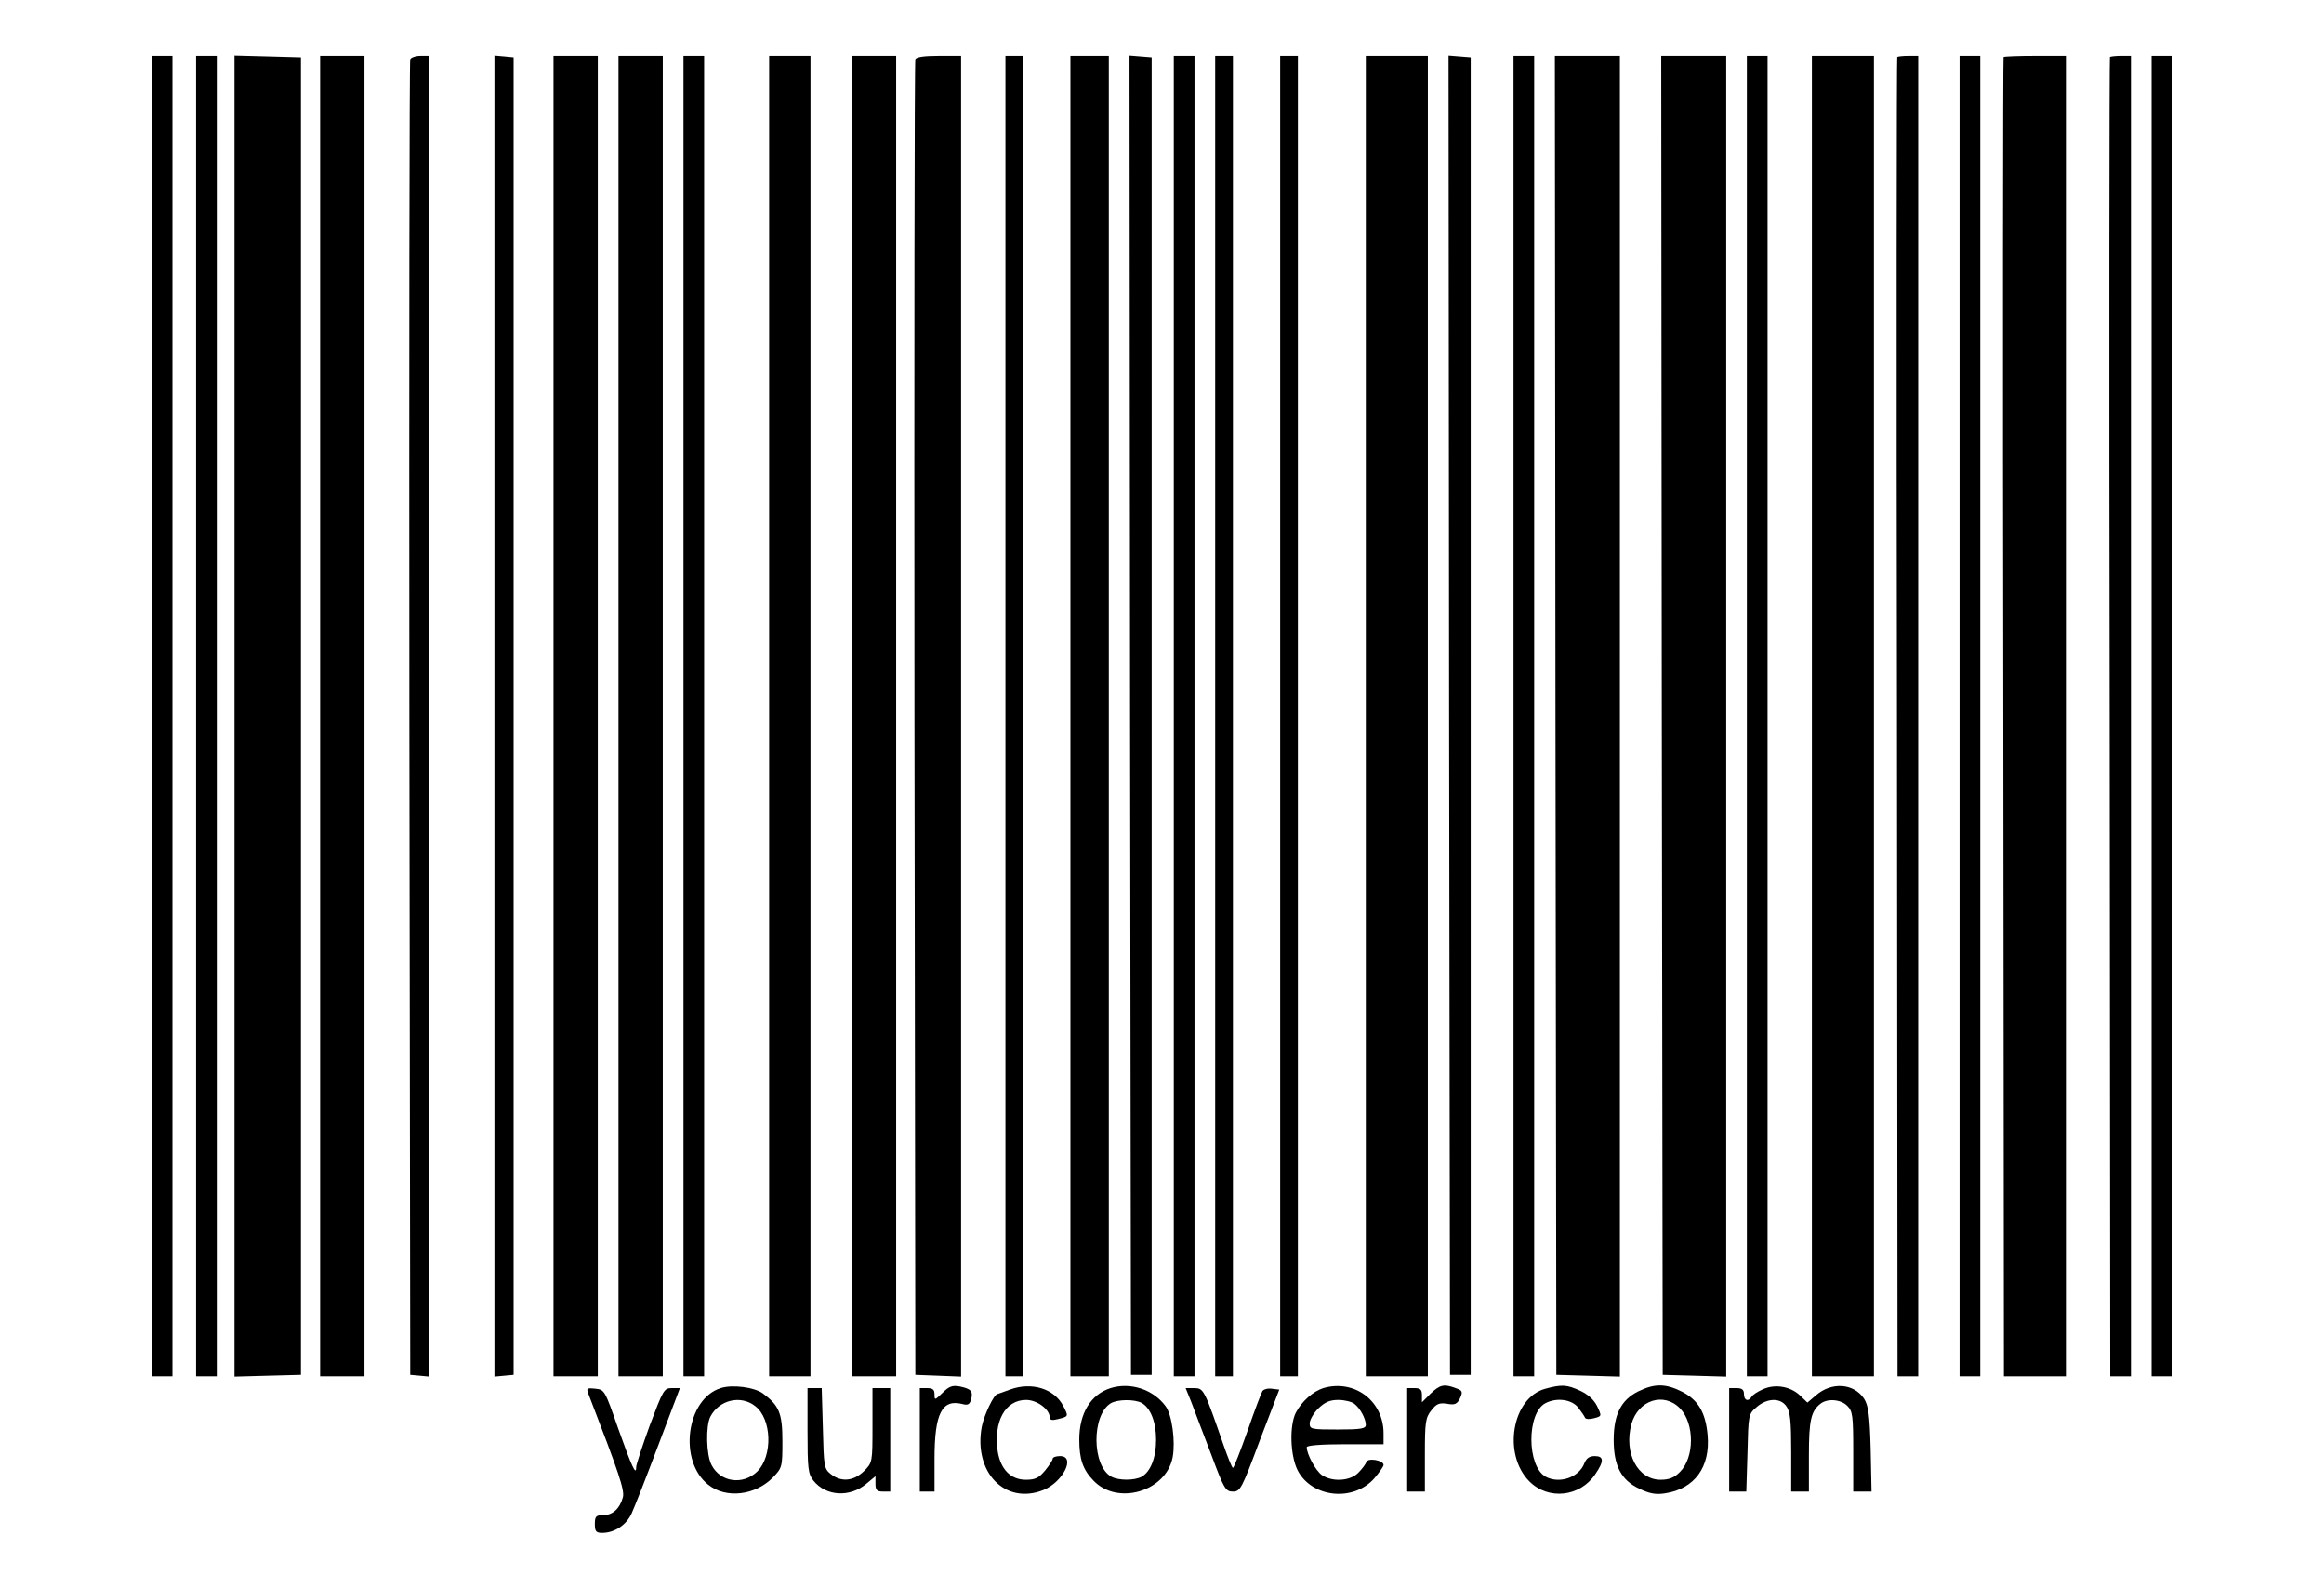 <?xml version="1.0" encoding="utf-8"?>
<!-- Generator: Adobe Illustrator 16.0.0, SVG Export Plug-In . SVG Version: 6.00 Build 0)  -->
<!DOCTYPE svg PUBLIC "-//W3C//DTD SVG 1.1//EN" "http://www.w3.org/Graphics/SVG/1.1/DTD/svg11.dtd">
<svg version="1.1" id="Layer_1" xmlns="http://www.w3.org/2000/svg" xmlns:xlink="http://www.w3.org/1999/xlink" x="0px" y="0px"
	 width="60px" height="41px" viewBox="0 0 60 41" enable-background="new 0 0 60 41" xml:space="preserve">
<rect x="-2.613" y="-2.337" fill="#FFFFFF" width="64.846" height="45.334"/>
<g transform="translate(0,543) scale(0.1,-0.1)">
	<path d="M39.18,5245.165v-170.439h2.676h2.666v170.439v170.449h-2.666H39.18V5245.165z"/>
	<path d="M50.625,5245.165v-170.439h2.666h2.676v170.439v170.449h-2.676h-2.666V5245.165z"/>
	<path d="M60.537,5245.165v-170.518l8.613,0.234l8.545,0.225v170.059v170.068l-8.545,0.234l-8.613,0.225V5245.165z"/>
	<path d="M82.646,5245.165v-170.439h5.723h5.723v170.439v170.449h-5.723h-5.723V5245.165z"/>
	<path d="M105.908,5414.706c-0.225-0.537-0.303-77.178-0.225-170.303l0.225-169.297l2.52-0.225l2.432-0.234v170.449v170.518h-2.275
		C107.285,5415.614,106.064,5415.165,105.908,5414.706z"/>
	<path d="M127.646,5245.165v-170.518l2.52,0.234l2.432,0.225v170.059v170.068l-2.432,0.234l-2.52,0.225V5245.165z"/>
	<path d="M142.9,5245.165v-170.439h5.713h5.723v170.439v170.449h-5.723H142.9V5245.165z"/>
	<path d="M159.677,5245.165v-170.439h5.713h5.723v170.439v170.449h-5.723h-5.713V5245.165z"/>
	<path d="M176.455,5245.165v-170.439h2.676h2.656v170.439v170.449h-2.656h-2.676V5245.165z"/>
	<path d="M198.574,5245.165v-170.439h5.342h5.332v170.439v170.449h-5.332h-5.342V5245.165z"/>
	<path d="M219.921,5245.165v-170.439h5.723h5.723v170.439v170.449h-5.723h-5.723V5245.165z"/>
	<path d="M236.318,5414.706c-0.225-0.537-0.303-77.178-0.225-170.303l0.225-169.297l5.947-0.225l5.869-0.234v170.518v170.449h-5.713
		C238.535,5415.614,236.552,5415.312,236.318,5414.706z"/>
	<path d="M259.58,5245.165v-170.439h2.295h2.275v170.439v170.449h-2.275h-2.295V5245.165z"/>
	<path d="M276.357,5245.165v-170.439h4.961h4.951v170.439v170.449h-4.951h-4.961V5245.165z"/>
	<path d="M291.757,5245.399l0.234-170.293h2.666h2.676v170.059v170.068l-2.9,0.234l-2.822,0.225L291.757,5245.399z"/>
	<path d="M303.046,5245.165v-170.439h2.676h2.666v170.439v170.449h-2.666h-2.676V5245.165z"/>
	<path d="M313.73,5245.165v-170.439h2.285h2.295v170.439v170.449h-2.295h-2.285V5245.165z"/>
	<path d="M330.507,5245.165v-170.439h2.285h2.285v170.439v170.449h-2.285h-2.285V5245.165z"/>
	<path d="M352.617,5245.165v-170.439h8.018h7.998v170.439v170.449h-7.998h-8.018V5245.165z"/>
	<path d="M374.121,5245.399l0.234-170.293h2.666h2.676v170.059v170.068l-2.9,0.234l-2.822,0.225L374.121,5245.399z"/>
	<path d="M390.751,5245.165v-170.439h2.666h2.666v170.439v170.449h-2.666h-2.666V5245.165z"/>
	<path d="M401.582,5245.399l0.225-170.293l8.242-0.225l8.164-0.234v170.518v170.449h-8.389h-8.398L401.582,5245.399z"/>
	<path d="M429.033,5245.399l0.234-170.293l8.232-0.225l8.164-0.234v170.518v170.449h-8.389h-8.389L429.033,5245.399z"/>
	<path d="M450.996,5245.165v-170.439h2.676h2.666v170.439v170.449h-2.666h-2.676V5245.165z"/>
	<path d="M467.783,5245.165v-170.439h7.998h8.018v170.439v170.449h-8.018h-7.998V5245.165z"/>
	<path d="M489.814,5415.312c-0.146-0.146-0.234-76.865-0.068-170.449l0.146-170.137h2.676h2.666v170.439v170.449h-2.52
		C491.269,5415.614,489.97,5415.468,489.814,5415.312z"/>
	<path d="M505.908,5245.165v-170.439h2.666h2.676v170.439v170.449h-2.676h-2.666V5245.165z"/>
	<path d="M517.265,5415.312c-0.146-0.146-0.225-76.865-0.068-170.449l0.156-170.137h7.998h8.008v170.439v170.449h-7.852
		C521.162,5415.614,517.431,5415.468,517.265,5415.312z"/>
	<path d="M544.726,5415.312c-0.156-0.146-0.234-76.865-0.068-170.449l0.146-170.137h2.666h2.676v170.439v170.449h-2.52
		C546.181,5415.614,544.882,5415.468,544.726,5415.312z"/>
	<path d="M555.478,5245.165v-170.439h2.666h2.676v170.439v170.449h-2.676h-2.666V5245.165z"/>
	<path d="M186.064,5071.679c-8.916-2.832-10.986-18.848-3.203-24.941c4.58-3.662,12.119-2.744,16.631,1.826
		c2.441,2.52,2.51,2.744,2.51,9.385c0,7.246-0.84,9.229-5.039,12.354C194.755,5071.903,189.111,5072.665,186.064,5071.679z
		 M194.98,5067.021c4.277-3.281,4.58-12.813,0.537-16.855c-3.652-3.584-9.531-2.822-11.816,1.68
		c-1.377,2.598-1.523,10.068-0.313,12.432C185.605,5068.622,191.25,5069.999,194.98,5067.021z"/>
	<path d="M243.339,5070.458c-1.992-1.914-2.07-1.992-2.07-0.391c0,1.221-0.449,1.611-1.904,1.611h-1.895v-13.35v-13.35h1.895h1.904
		v8.389c0,11.826,1.914,15.557,7.246,14.189c1.377-0.381,1.836-0.078,2.217,1.221c0.537,2.129-0.068,2.744-3.047,3.35
		C245.859,5072.44,245.009,5072.128,243.339,5070.458z"/>
	<path d="M260.722,5071.288c-1.68-0.605-3.125-1.143-3.203-1.143c-0.908-0.078-3.428-5.342-4.043-8.389
		c-2.207-11.816,6.025-20.283,15.869-16.396c5.107,2.061,8.457,8.77,4.346,8.77c-1.064,0-1.914-0.303-1.914-0.684
		s-0.908-1.758-1.973-3.047c-1.602-1.914-2.52-2.373-4.961-2.373c-3.887,0-6.484,2.676-7.246,7.246
		c-1.143,7.783,1.904,13.35,7.324,13.35c2.822,0,6.094-2.441,6.094-4.502c0-0.684,0.615-0.84,2.07-0.449
		c2.822,0.684,2.822,0.684,1.445,3.35C272.167,5071.591,266.289,5073.349,260.722,5071.288z"/>
	<path d="M286.728,5071.679c-5.107-1.611-8.086-6.484-8.086-13.271c0-5.039,0.918-7.783,3.672-10.605
		c6.162-6.484,18.75-2.822,20.439,6.025c0.752,4.121-0.166,10.977-1.836,13.193C297.705,5071.366,291.835,5073.271,286.728,5071.679
		z M294.736,5067.86c2.295-1.299,3.74-4.883,3.74-9.531s-1.445-8.242-3.74-9.531c-1.904-0.996-5.869-0.996-7.783,0
		c-5.098,2.744-5.176,16.006-0.146,18.984C288.554,5068.778,292.832,5068.847,294.736,5067.86z"/>
	<path d="M341.64,5071.679c-2.676-0.85-5.566-3.438-7.09-6.338c-1.689-3.35-1.455-11.055,0.459-14.873
		c3.652-7.09,14.414-8.232,19.824-2.051c1.289,1.523,2.363,3.047,2.363,3.428c0,1.221-4.043,1.904-4.424,0.762
		c-0.225-0.605-1.143-1.826-2.139-2.822c-2.129-2.129-6.709-2.363-9.375-0.537c-1.611,1.152-3.887,5.342-3.887,7.178
		c0,0.459,3.574,0.762,9.912,0.762h9.912v2.822C357.197,5068.397,349.648,5074.032,341.64,5071.679z M349.648,5067.636
		c1.523-1.152,2.969-3.896,2.969-5.42c0-0.986-1.133-1.221-7.246-1.221c-6.855,0-7.246,0.078-7.246,1.602
		c0,0.84,0.996,2.598,2.217,3.818c1.748,1.67,2.979,2.207,5.195,2.207C347.128,5068.622,348.964,5068.163,349.648,5067.636z"/>
	<path d="M369.316,5070.224l-2.207-2.207v1.826c0,1.445-0.381,1.836-1.904,1.836H363.3v-13.35v-13.35h2.285h2.285v9.463
		c0,8.457,0.156,9.6,1.68,11.514c1.299,1.68,2.061,1.982,4.043,1.68c2.051-0.391,2.598-0.078,3.359,1.445
		c0.762,1.68,0.605,1.982-1.143,2.598C372.832,5072.812,371.757,5072.587,369.316,5070.224z"/>
	<path d="M398.984,5071.522c-8.613-2.295-11.133-16.934-4.111-23.945c4.883-4.883,13.115-3.975,17.002,1.904
		c2.295,3.35,2.207,4.648-0.146,4.648c-1.377,0-2.139-0.537-2.676-1.826c-1.377-3.662-6.406-5.41-9.98-3.506
		c-4.893,2.666-4.971,16.396-0.088,18.984c2.9,1.523,6.787,0.996,8.477-1.143c0.83-1.074,1.592-2.207,1.748-2.598
		c0.156-0.371,1.143-0.459,2.285-0.146c2.061,0.537,2.061,0.537,0.84,3.125c-0.84,1.68-2.363,3.047-4.346,3.965
		C404.56,5072.587,403.183,5072.665,398.984,5071.522z"/>
	<path d="M422.939,5070.829c-4.434-2.207-6.328-6.025-6.328-12.5c0-6.641,1.895-10.371,6.553-12.588
		c2.676-1.289,4.277-1.602,6.709-1.221c7.627,1.152,11.748,6.787,10.977,15.107c-0.527,5.791-2.432,8.994-6.621,11.133
		C430.029,5072.89,427.128,5072.89,422.939,5070.829z M433.769,5066.415c3.73-3.896,3.73-12.666-0.078-16.406
		c-1.445-1.445-2.744-1.982-4.961-1.982c-5.947,0-9.531,6.875-7.549,14.346C422.939,5068.622,429.57,5070.761,433.769,5066.415z"/>
	<path d="M455.117,5071.366c-1.367-0.605-2.666-1.445-2.891-1.904c-0.84-1.377-1.982-0.996-1.982,0.684
		c0,1.143-0.537,1.533-1.914,1.533h-1.904v-13.35v-13.35h2.207h2.217l0.303,9.99c0.234,9.834,0.234,9.99,2.363,11.816
		c2.744,2.373,6.182,2.441,7.705,0.156c0.986-1.377,1.221-3.887,1.221-11.816v-10.146h2.285h2.285v9.229
		c0,9.15,0.537,11.514,2.979,13.428c1.826,1.445,5.264,1.143,6.934-0.537c1.377-1.377,1.533-2.52,1.533-11.826v-10.293h2.354h2.373
		l-0.225,10.908c-0.234,8.916-0.615,11.289-1.689,13.037c-2.666,4.043-8.457,4.424-12.5,0.84l-2.139-1.826l-1.982,1.904
		C462.207,5072.128,458.242,5072.812,455.117,5071.366z"/>
	<path d="M152.128,5069.618c7.627-19.756,9.15-24.258,8.691-26.084c-0.762-2.9-2.588-4.658-5.107-4.658
		c-1.826,0-2.139-0.303-2.139-2.285c0-1.904,0.313-2.285,1.904-2.285c3.135,0,6.182,1.982,7.559,4.951
		c0.684,1.455,3.799,9.385,6.865,17.539l5.635,14.883h-2.129c-1.982,0-2.217-0.537-5.654-9.619
		c-1.904-5.264-3.506-10.137-3.506-10.752c0-2.441-1.143,0.078-4.639,9.922c-3.438,9.834-3.516,10.059-5.879,10.293
		C151.367,5071.747,151.279,5071.747,152.128,5069.618z"/>
	<path d="M208.486,5060.692c0-9.844,0.146-11.133,1.523-12.891c3.203-4.043,9.463-4.424,13.721-0.762l2.295,1.904v-1.982
		c0-1.602,0.381-1.982,1.904-1.982h1.914v13.35v13.35h-2.295h-2.295v-9.619c0-9.531,0-9.6-2.207-11.816
		c-2.666-2.588-5.869-2.9-8.545-0.762c-1.748,1.367-1.816,1.982-2.051,11.816l-0.303,10.381h-1.836h-1.826V5060.692z"/>
	<path d="M307.558,5068.085c0.752-2.061,3.047-8.008,5.098-13.418c3.359-8.994,3.74-9.688,5.654-9.688
		c1.904,0,2.275,0.693,6.934,13.193l5.029,13.115l-1.904,0.234c-1.064,0.156-2.139-0.156-2.441-0.615
		c-0.303-0.449-2.061-5.107-3.887-10.371c-1.826-5.186-3.506-9.453-3.73-9.453c-0.234,0-1.299,2.666-2.441,5.947
		c-4.971,14.336-5.117,14.648-7.559,14.648h-2.207L307.558,5068.085z"/>
</g>
</svg>
